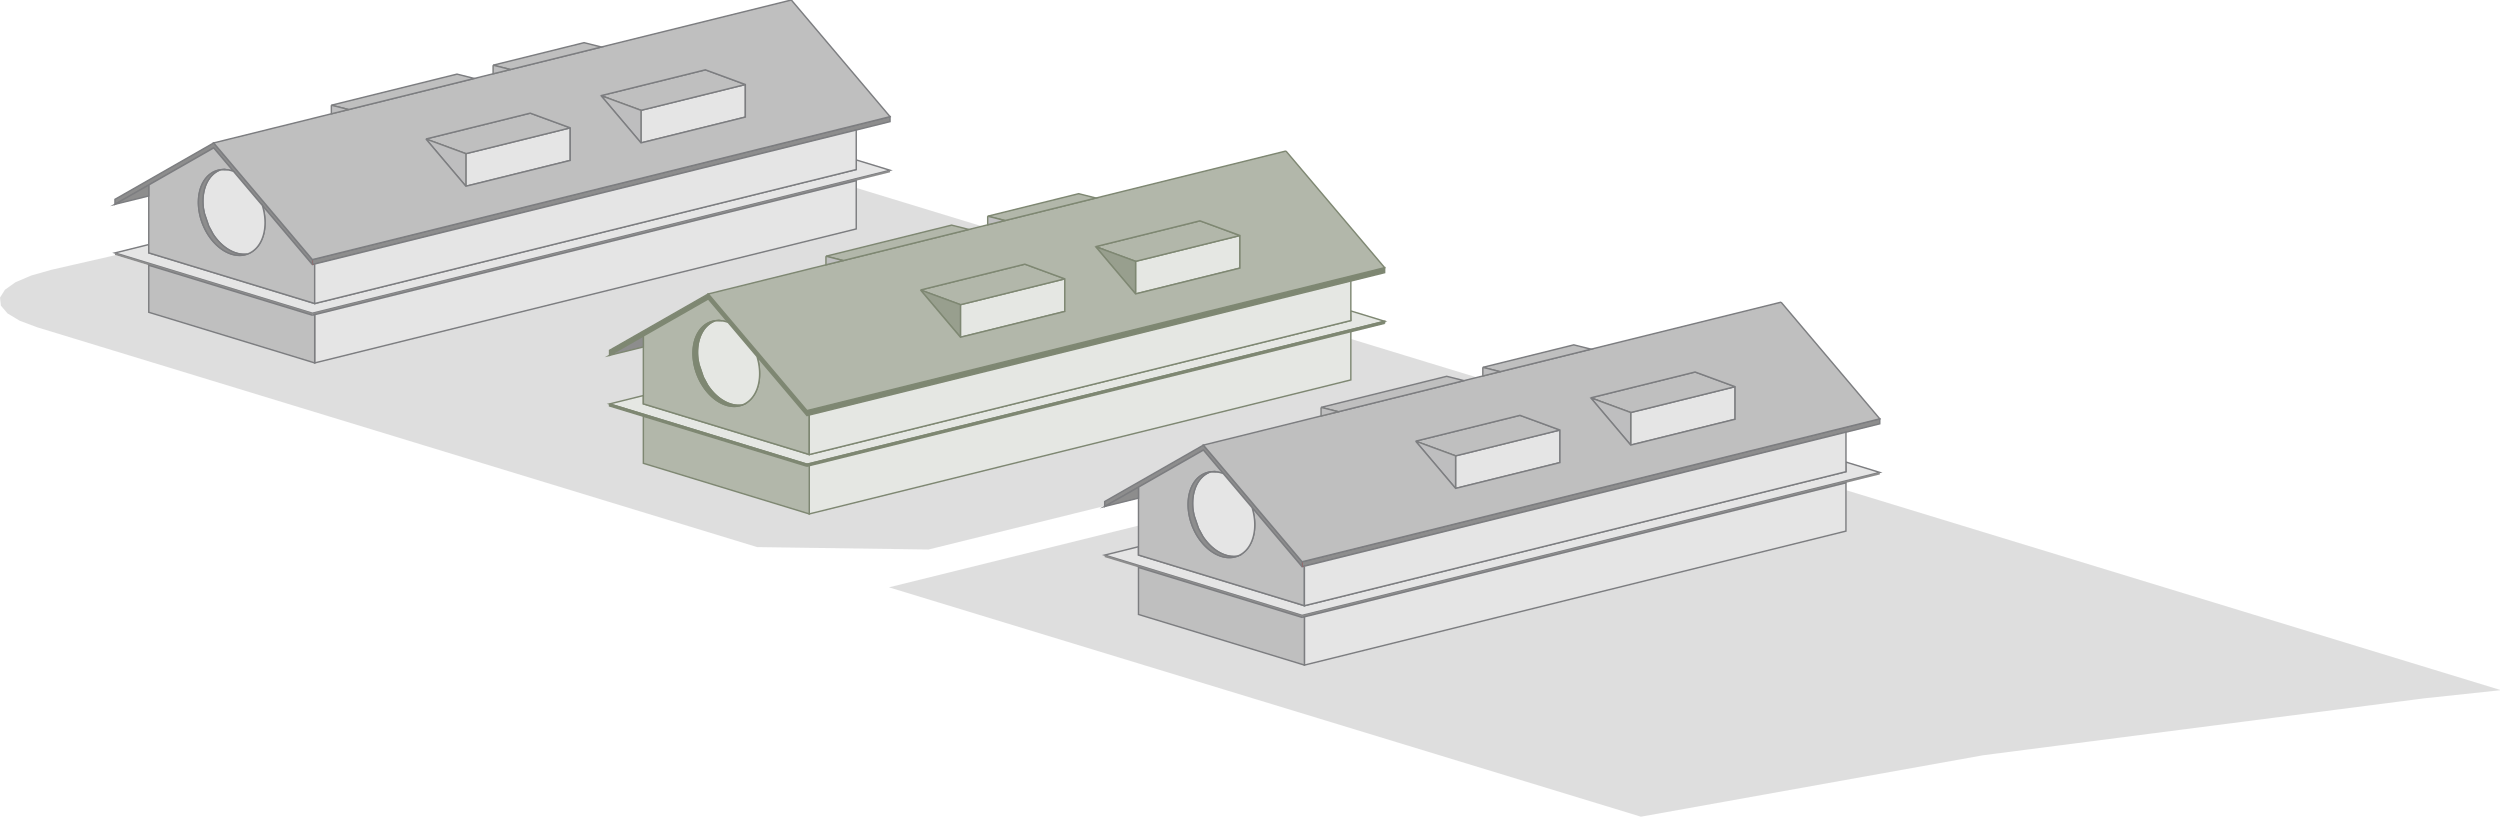 <?xml version="1.0" encoding="UTF-8" standalone="no"?>
<!DOCTYPE svg PUBLIC "-//W3C//DTD SVG 1.1//EN" "http://www.w3.org/Graphics/SVG/1.1/DTD/svg11.dtd">
<svg width="100%" height="100%" viewBox="0 0 1730 575" version="1.1" xmlns="http://www.w3.org/2000/svg" xmlns:xlink="http://www.w3.org/1999/xlink" xml:space="preserve" xmlns:serif="http://www.serif.com/" style="fill-rule:evenodd;clip-rule:evenodd;stroke-miterlimit:10;">
    <g transform="matrix(1,0,0,1,-121.69,-259.12)">
        <g id="Layer_9">
            <g id="Axo_B">
                <g>
                    <clipPath id="_clip1">
                        <path d="M-254.15,183.33L2106.39,183.33L2106.39,970.18L-254.15,970.18L-254.15,183.33"/>
                    </clipPath>
                    <g clip-path="url(#_clip1)">
                        <path d="M801.13,415.68L792.14,417.91L780.19,414.91L693.24,436.42L693.24,442.38L611.81,462.53L543.5,501.55L543.5,504.99L566.89,499.2L566.89,532.84L543.48,538.63L543.48,540.04L566.89,547.19L566.89,579.7L567.07,579.76L681.71,614.76L1056.47,522.02L1056.47,493.66L1143.71,520.3L1134.77,522.52L1122.82,519.52L1035.87,541.03L1035.87,546.99L954.44,567.14L886.13,606.16L886.13,609.26L764.21,639.39L645.61,637.71L147.3,485.57L135.37,481.09L126.93,476.04L122.31,470.63L121.69,465.08L125.11,459.61L132.42,454.43L143.33,449.76L157.41,445.78L201.63,435.67L224.63,442.69L224.63,475.17L339.45,510.26L714.22,417.53L714.22,389.14L801.13,415.68" style="fill:rgb(191,191,191);fill-opacity:0.5;"/>
                    </g>
                    <clipPath id="_clip2">
                        <path d="M-254.15,183.33L2106.39,183.33L2106.39,970.18L-254.15,970.18L-254.15,183.33"/>
                    </clipPath>
                    <g clip-path="url(#_clip2)">
                        <path d="M909.52,622.84L909.52,684.31L909.85,684.42L1024.67,719.47L1399.43,626.74L1399.43,598.4L1551.69,644.9L1852.34,736.71L1799.15,742.38L1494.24,781.72L1257.2,824.27L990.75,743L923.59,722.52L736.85,665.56L909.52,622.84" style="fill:rgb(191,191,191);fill-opacity:0.5;"/>
                    </g>
                    <g>
                        <clipPath id="_clip3">
                            <path d="M-254.15,183.33L2106.39,183.33L2106.39,970.18L-254.15,970.18L-254.15,183.33"/>
                        </clipPath>
                        <g clip-path="url(#_clip3)">
                            <path d="M1022.74,647.87L1422.49,548.96L1422.49,552.39L1022.74,651.31L1022.74,647.87" style="fill:rgb(141,141,141);stroke:rgb(124,125,128);stroke-width:1px;"/>
                            <path d="M1022.74,647.87L1022.74,651.31" style="fill:none;fill-rule:nonzero;stroke:rgb(255,0,0);stroke-width:0.09px;stroke-linecap:round;stroke-linejoin:round;"/>
                            <path d="M1022.74,651.31L954.44,570.57L886.13,609.6L886.13,606.16L954.44,567.14L1022.74,647.87L1022.74,651.31" style="fill:rgb(141,141,141);stroke:rgb(124,125,128);stroke-width:1px;"/>
                            <path d="M1022.74,651.31L1022.74,647.87" style="fill:none;fill-rule:nonzero;stroke:rgb(255,0,0);stroke-width:0.09px;stroke-linecap:round;stroke-linejoin:round;"/>
                            <path d="M1250.14,544.58L1322.35,526.71L1322.35,549.24L1250.14,567.11L1250.14,544.58" style="fill:rgb(229,229,229);stroke:rgb(124,125,128);stroke-width:1px;"/>
                            <path d="M1222.47,534.41L1294.68,516.54L1322.35,526.71L1250.14,544.58L1222.47,534.41" style="fill:rgb(191,191,191);stroke:rgb(124,125,128);stroke-width:1px;"/>
                            <path d="M1222.47,534.41L1250.14,544.58L1250.14,567.11L1222.47,534.41" style="fill:rgb(190,190,191);stroke:rgb(126,127,128);stroke-width:1px;"/>
                            <path d="M1128.96,574.57L1201.17,556.7L1201.17,579.23L1128.96,597.1L1128.96,574.57" style="fill:rgb(229,229,229);stroke:rgb(124,125,128);stroke-width:1px;"/>
                            <path d="M1101.29,564.39L1173.5,546.52L1201.17,556.7L1128.96,574.57L1101.29,564.39" style="fill:rgb(191,191,191);stroke:rgb(124,125,128);stroke-width:1px;"/>
                            <path d="M1101.29,564.39L1128.96,574.57L1128.96,597.1L1101.29,564.39" style="fill:rgb(190,190,191);stroke:rgb(126,127,128);stroke-width:1px;"/>
                            <path d="M1101.29,564.39L1106.51,570.56L1128.96,597.09L1201.17,579.22L1201.17,556.7L1173.5,546.53L1101.29,564.39M1222.47,534.41L1224.3,535.08L1222.87,534.87L1250.15,567.11L1322.36,549.24L1322.36,526.71L1294.69,516.54L1222.47,534.41M1354.18,468.22L1422.49,548.95L1022.75,647.86L954.44,567.13L1354.18,468.22" style="fill:rgb(191,191,191);stroke:rgb(124,125,128);stroke-width:1px;"/>
                            <path d="M1035.87,541.03L1122.82,519.52L1134.77,522.52L1047.83,544.03L1035.87,541.03" style="fill:rgb(191,191,191);stroke:rgb(124,125,128);stroke-width:1px;"/>
                            <path d="M1035.87,541.03L1047.83,544.03L1035.87,546.99L1035.87,541.03" style="fill:rgb(190,190,191);stroke:rgb(126,127,128);stroke-width:1px;"/>
                            <path d="M909.52,637.45L909.52,643.21L1024.34,678.27L1399.1,585.53L1398.89,578.83L1422.5,586.04L1022.75,684.96L886.11,643.24L909.52,637.45" style="fill:rgb(229,229,229);stroke:rgb(124,125,128);stroke-width:1px;"/>
                            <path d="M1422.5,587.45L1022.75,686.37L1022.75,684.96L1422.5,586.04L1422.5,587.45" style="fill:rgb(141,141,141);"/>
                            <path d="M954.44,570.57L968.17,586.82L967.41,586.54L966.44,586.25L965.48,586L964.52,585.81L963.56,585.67L962.6,585.58L961.66,585.54L960.73,585.56L959.8,585.63L958.89,585.74L957.99,585.92L957.11,586.14L956.25,586.41L955.4,586.73L954.57,587.11L953.77,587.53L952.99,588.01L952.23,588.53L951.5,589.09L950.8,589.7L950.12,590.36L949.47,591.06L948.86,591.81L948.27,592.59L947.73,593.42L947.21,594.28L946.72,595.18L946.28,596.12L945.87,597.08L945.49,598.08L945.15,599.11L944.86,600.17L944.6,601.26L944.37,602.36L944.2,603.49L944.06,604.65L943.95,605.82L943.9,607.01L943.87,608.21L943.9,609.42L943.95,610.65L944.06,611.88L944.2,613.12L944.37,614.36L944.6,615.61L944.86,616.85L945.15,618.09L945.49,619.34L945.87,620.56L946.28,621.78L946.72,622.99L947.21,624.18L947.73,625.36L948.27,626.52L948.86,627.66L949.47,628.79L950.12,629.88L950.8,630.95L951.5,631.99L952.23,633L952.99,633.98L953.77,634.93L954.57,635.85L955.4,636.73L956.25,637.57L957.11,638.37L957.99,639.13L958.89,639.85L959.8,640.52L960.73,641.15L961.66,641.74L962.6,642.29L963.56,642.77L964.52,643.22L965.48,643.61L966.44,643.96L967.41,644.26L968.37,644.5L969.34,644.69L970.29,644.84L971.25,644.92L972.19,644.96L973.13,644.94L974.05,644.88L974.96,644.76L975.86,644.58L976.74,644.37L977.61,644.09L978.45,643.76L979.28,643.39L980.09,642.97L980.87,642.5L981.62,641.98L982.35,641.41L983.06,640.79L983.74,640.14L984.38,639.43L984.99,638.7L985.58,637.91L986.13,637.09L986.65,636.22L987.13,635.33L987.58,634.39L987.99,633.42L988.36,632.42L988.7,631.39L989,630.33L989.26,629.25L989.48,628.14L989.66,627.01L989.8,625.85L989.9,624.68L989.96,623.49L989.98,622.29L989.96,621.07L989.9,619.85L989.8,618.61L989.66,617.38L989.48,616.13L989.26,614.89L989,613.65L988.7,612.41L988.36,611.17L988.13,610.4L1022.74,651.31L1024.34,650.91L1024.34,678.27L1024,678.16L1024,678.15L909.85,643.3L909.83,643.3L909.52,643.21L909.52,596.24L954.44,570.57" style="fill:rgb(191,191,191);stroke:rgb(124,125,128);stroke-width:1px;"/>
                            <path d="M1024.34,650.91L1022.74,651.31" style="fill:none;fill-rule:nonzero;stroke:rgb(255,0,0);stroke-width:0.09px;stroke-linecap:round;stroke-linejoin:round;"/>
                            <path d="M909.52,596.24L909.52,603.81L886.13,609.6L909.52,596.24" style="fill:rgb(141,141,141);stroke:rgb(124,125,128);stroke-width:1px;"/>
                            <path d="M886.11,643.24L1022.75,684.96L1022.75,686.37L886.11,644.65L886.11,643.24" style="fill:rgb(141,141,141);"/>
                            <path d="M1147.8,513.33L1210.76,497.76L1222.71,500.76L1159.75,516.33L1147.8,513.33" style="fill:rgb(191,191,191);stroke:rgb(124,125,128);stroke-width:1px;"/>
                            <path d="M1147.8,513.33L1159.75,516.33L1147.8,519.29L1147.8,513.33" style="fill:rgb(190,190,191);stroke:rgb(126,127,128);stroke-width:1px;"/>
                            <path d="M1024.34,650.91L1399.1,558.18L1399.1,585.53L1024.34,678.27L1024.34,650.91" style="fill:rgb(229,229,229);stroke:rgb(124,125,128);stroke-width:1px;"/>
                            <path d="M1024.34,685.97L1399.1,593.24L1399.1,626.63L1024.34,719.36L1024.34,685.97" style="fill:rgb(229,229,229);stroke:rgb(124,125,128);stroke-width:1px;"/>
                            <path d="M1022.75,686.37L1024.34,685.97L1024.34,719.36L909.52,684.31L909.52,651.8L1022.75,686.37" style="fill:rgb(191,191,191);stroke:rgb(124,125,128);stroke-width:1px;"/>
                            <path d="M959.27,585.69L964.64,585.84L965.48,586L965.64,586.04L966.44,586.25L967.41,586.54L968.17,586.82L969.8,588.74L988.13,610.4L988.36,611.17L988.7,612.41L989,613.65L989.26,614.89L989.26,614.92L989.48,616.13L989.66,617.38L989.76,618.23L989.8,618.61L989.9,619.85L989.96,621.07L989.98,622.29L989.98,622.36L989.96,623.49L989.9,624.68L989.8,625.85L989.66,627.01L989.48,628.14L989.26,629.25L989,630.33L988.7,631.39L988.36,632.42L987.99,633.42L987.58,634.39L987.13,635.33L987.05,635.49L986.65,636.22L986.13,637.09L985.58,637.91L984.99,638.7L984.38,639.43L983.74,640.14L983.06,640.79L982.35,641.41L981.62,641.98L980.87,642.5L980.09,642.97L979.28,643.39L978.45,643.76L977.78,644.02L977.18,644.11L976.25,644.17L975.32,644.18L975.1,644.17L974.37,644.15L973.42,644.06L973.31,644.05L972.46,643.92L971.5,643.73L970.54,643.49L969.56,643.18L968.6,642.84L967.64,642.45L966.68,642L965.73,641.51L965,641.1L964.78,640.97L964.56,640.83L963.85,640.38L963.66,640.26L963.3,640.01L962.92,639.75L962.02,639.07L961.12,638.35L960.23,637.6L959.37,636.79L958.52,635.96L957.7,635.07L956.89,634.16L956.11,633.21L955.35,632.23L955.12,631.9L954.62,631.22L953.99,630.28L951.01,624.77L948,615.91L947.33,612.47L947.32,612.35L947.17,611.11L947.07,609.88L947.02,608.65L947,607.44L947.02,606.24L947.07,605.05L947.17,603.88L947.2,603.71L947.32,602.72L947.5,601.59L947.72,600.48L947.98,599.39L948.28,598.34L948.62,597.31L948.99,596.31L949.4,595.34L949.85,594.41L950.33,593.51L950.57,593.11L950.85,592.64L951.4,591.81L951.98,591.03L952.6,590.29L953.25,589.59L953.92,588.93L954.62,588.32L955.35,587.76L956.11,587.24L956.89,586.76L957.7,586.34L958.52,585.96L959.2,585.7L959.27,585.69" style="fill:rgb(229,229,229);stroke:rgb(124,125,128);stroke-width:1px;"/>
                            <path d="M954.57,635.85L953.77,634.93L952.99,633.98L952.23,633L951.5,631.99L950.8,630.95L950.12,629.88L949.47,628.79L948.86,627.66L948.27,626.52L947.73,625.36L947.21,624.18L946.72,622.99L946.28,621.78L945.87,620.56L945.49,619.34L945.15,618.09L944.86,616.85L944.6,615.61L944.37,614.36L944.2,613.12L944.06,611.88L943.95,610.65L943.9,609.42L943.87,608.21L943.9,607.01L943.95,605.82L944.06,604.65L944.2,603.49L944.37,602.36L944.6,601.26L944.86,600.17L945.15,599.11L945.49,598.08L945.87,597.08L946.28,596.12L946.72,595.18L947.21,594.28L947.73,593.42L948.27,592.59L948.86,591.81L949.47,591.06L950.12,590.36L950.8,589.7L951.5,589.09L952.23,588.53L952.99,588.01L953.77,587.53L954.57,587.11L955.4,586.73L956.25,586.41L957.11,586.14L957.99,585.92L958.89,585.74L959.2,585.7L958.52,585.96L957.7,586.34L956.89,586.76L956.11,587.24L955.35,587.76L954.62,588.32L953.92,588.93L953.25,589.59L952.6,590.29L951.98,591.03L951.4,591.81L950.85,592.64L950.57,593.11L950.33,593.51L949.85,594.41L949.4,595.34L948.99,596.31L948.62,597.31L948.28,598.34L947.98,599.39L947.72,600.48L947.5,601.59L947.32,602.72L947.2,603.71L947.17,603.88L947.07,605.05L947.02,606.24L947,607.44L947.02,608.65L947.07,609.88L947.17,611.11L947.32,612.35L947.33,612.47L948,615.91L951.01,624.77L953.99,630.28L954.62,631.22L955.12,631.9L955.35,632.23L956.11,633.21L956.89,634.16L957.7,635.07L958.52,635.96L959.37,636.79L960.23,637.6L961.12,638.35L962.02,639.07L962.92,639.75L963.3,640.01L963.66,640.26L963.85,640.38L964.56,640.83L964.78,640.97L965,641.1L965.73,641.51L966.68,642L967.64,642.45L968.6,642.84L969.56,643.18L970.54,643.49L971.5,643.73L972.46,643.92L973.31,644.05L973.42,644.06L974.37,644.15L975.1,644.17L975.32,644.18L976.25,644.17L977.18,644.11L977.78,644.02L977.61,644.09L976.74,644.37L975.86,644.58L974.96,644.76L974.05,644.88L973.13,644.94L972.19,644.96L971.25,644.92L970.29,644.84L969.34,644.69L968.37,644.5L967.41,644.26L966.44,643.96L965.48,643.61L964.52,643.22L963.56,642.77L962.6,642.29L961.66,641.74L960.73,641.15L959.8,640.52L958.89,639.85L957.99,639.13L957.11,638.37L956.25,637.57L955.4,636.73L954.57,635.85" style="fill:rgb(141,141,141);stroke:rgb(124,125,128);stroke-width:1px;"/>
                        </g>
                    </g>
                    <g>
                        <clipPath id="_clip4">
                            <path d="M-254.15,183.33L2106.39,183.33L2106.39,970.18L-254.15,970.18L-254.15,183.33"/>
                        </clipPath>
                        <g clip-path="url(#_clip4)">
                            <path d="M337.86,438.77L737.6,339.85L737.6,343.29L337.86,442.2L337.86,438.77" style="fill:rgb(141,141,141);stroke:rgb(124,125,128);stroke-width:1px;"/>
                            <path d="M337.86,438.77L337.86,442.2" style="fill:none;fill-rule:nonzero;stroke:rgb(255,0,0);stroke-width:0.09px;stroke-linecap:round;stroke-linejoin:round;"/>
                            <path d="M337.86,442.2L269.55,361.47L201.24,400.5L201.24,397.06L269.55,358.03L337.86,438.77L337.86,442.2" style="fill:rgb(141,141,141);stroke:rgb(124,125,128);stroke-width:1px;"/>
                            <path d="M337.86,442.2L337.86,438.77" style="fill:none;fill-rule:nonzero;stroke:rgb(255,0,0);stroke-width:0.09px;stroke-linecap:round;stroke-linejoin:round;"/>
                            <path d="M565.26,335.47L637.46,317.61L637.46,340.14L565.26,358.01L565.26,335.47" style="fill:rgb(229,229,229);stroke:rgb(124,125,128);stroke-width:1px;"/>
                            <path d="M537.58,325.3L609.79,307.44L637.46,317.61L565.26,335.47L537.58,325.3" style="fill:rgb(191,191,191);stroke:rgb(124,125,128);stroke-width:1px;"/>
                            <path d="M537.58,325.3L565.26,335.47L565.26,358.01L537.58,325.3" style="fill:rgb(190,190,191);stroke:rgb(126,127,128);stroke-width:1px;"/>
                            <path d="M444.08,365.46L516.28,347.59L516.28,370.12L444.08,387.99L444.08,365.46" style="fill:rgb(229,229,229);stroke:rgb(124,125,128);stroke-width:1px;"/>
                            <path d="M416.41,355.29L488.61,337.42L516.28,347.59L444.08,365.46L416.41,355.29" style="fill:rgb(191,191,191);stroke:rgb(124,125,128);stroke-width:1px;"/>
                            <path d="M416.41,355.29L444.08,365.46L444.08,387.99L416.41,355.29" style="fill:rgb(190,190,191);stroke:rgb(126,127,128);stroke-width:1px;"/>
                            <path d="M416.41,355.29L421.63,361.46L444.08,387.99L516.29,370.12L516.29,347.59L488.62,337.42L416.41,355.29M537.58,325.3L539.41,325.97L537.98,325.76L565.26,358L637.47,340.13L637.47,317.6L609.8,307.43L537.58,325.3M669.29,259.12L737.6,339.85L337.86,438.76L269.55,358.03L669.29,259.12" style="fill:rgb(191,191,191);stroke:rgb(124,125,128);stroke-width:1px;"/>
                            <path d="M350.98,331.93L437.93,310.41L449.88,313.41L362.94,334.93L350.98,331.93" style="fill:rgb(191,191,191);stroke:rgb(124,125,128);stroke-width:1px;"/>
                            <path d="M350.98,331.93L362.94,334.93L350.98,337.88L350.98,331.93" style="fill:rgb(190,190,191);stroke:rgb(126,127,128);stroke-width:1px;"/>
                            <path d="M224.63,428.34L224.63,434.1L339.45,469.16L714.21,376.43L714,369.73L737.62,376.94L337.87,475.86L201.23,434.14L224.63,428.34" style="fill:rgb(229,229,229);stroke:rgb(124,125,128);stroke-width:1px;"/>
                            <path d="M737.62,378.35L337.87,477.26L337.87,475.86L737.62,376.94L737.62,378.35" style="fill:rgb(141,141,141);"/>
                            <path d="M269.55,361.47L283.29,377.71L282.52,377.44L281.56,377.14L280.59,376.9L279.63,376.71L278.67,376.56L277.72,376.48L276.78,376.44L275.84,376.45L274.92,376.52L274,376.64L273.11,376.81L272.23,377.03L271.36,377.31L270.52,377.63L269.69,378.01L268.88,378.42L268.1,378.9L267.35,379.42L266.62,379.98L265.91,380.6L265.23,381.26L264.59,381.96L263.97,382.7L263.39,383.49L262.84,384.31L262.32,385.18L261.84,386.07L261.39,387.01L260.98,387.98L260.6,388.97L260.27,390.01L259.97,391.06L259.72,392.15L259.49,393.26L259.31,394.39L259.17,395.55L259.07,396.71L259.01,397.9L258.99,399.1L259.01,400.32L259.07,401.54L259.17,402.78L259.31,404.02L259.49,405.26L259.72,406.51L259.97,407.75L260.27,408.99L260.6,410.23L260.98,411.46L261.39,412.67L261.84,413.89L262.32,415.08L262.84,416.25L263.39,417.42L263.97,418.56L264.59,419.68L265.23,420.77L265.91,421.84L266.62,422.88L267.35,423.9L268.1,424.88L268.88,425.83L269.69,426.74L270.52,427.62L271.36,428.46L272.23,429.27L273.11,430.03L274,430.74L274.92,431.42L275.84,432.05L276.78,432.64L277.72,433.18L278.67,433.67L279.63,434.11L280.59,434.51L281.56,434.86L282.52,435.15L283.49,435.4L284.45,435.59L285.41,435.73L286.36,435.81L287.3,435.86L288.24,435.84L289.16,435.77L290.08,435.66L290.98,435.48L291.86,435.26L292.72,434.98L293.57,434.66L294.4,434.29L295.2,433.86L295.98,433.39L296.74,432.87L297.47,432.3L298.17,431.69L298.85,431.04L299.5,430.33L300.11,429.59L300.69,428.8L301.25,427.98L301.76,427.12L302.25,426.22L302.69,425.28L303.1,424.32L303.48,423.31L303.81,422.29L304.12,421.22L304.38,420.14L304.59,419.04L304.77,417.9L304.91,416.75L305.01,415.57L305.07,414.39L305.1,413.18L305.07,411.97L305.01,410.74L304.91,409.51L304.77,408.28L304.59,407.03L304.38,405.79L304.12,404.55L303.81,403.3L303.48,402.06L303.24,401.29L337.86,442.2L339.45,441.81L339.45,469.16L339.12,469.05L224.97,434.2L224.94,434.2L224.63,434.1L224.63,387.14L269.55,361.47" style="fill:rgb(191,191,191);stroke:rgb(124,125,128);stroke-width:1px;"/>
                            <path d="M339.45,441.81L337.86,442.2" style="fill:none;fill-rule:nonzero;stroke:rgb(255,0,0);stroke-width:0.09px;stroke-linecap:round;stroke-linejoin:round;"/>
                            <path d="M224.63,387.14L224.63,394.71L201.24,400.5L224.63,387.14" style="fill:rgb(141,141,141);stroke:rgb(124,125,128);stroke-width:1px;"/>
                            <path d="M201.23,434.14L337.87,475.86L337.87,477.26L201.23,435.55L201.23,434.14" style="fill:rgb(141,141,141);"/>
                            <path d="M462.91,304.23L525.88,288.65L537.83,291.65L474.87,307.23L462.91,304.23" style="fill:rgb(191,191,191);stroke:rgb(124,125,128);stroke-width:1px;"/>
                            <path d="M462.91,304.23L474.87,307.23L462.91,310.19L462.91,304.23" style="fill:rgb(190,190,191);stroke:rgb(126,127,128);stroke-width:1px;"/>
                            <path d="M339.45,441.81L714.21,349.08L714.21,376.43L339.45,469.16L339.45,441.81" style="fill:rgb(229,229,229);stroke:rgb(124,125,128);stroke-width:1px;"/>
                            <path d="M339.45,476.87L714.21,384.14L714.21,417.53L339.45,510.26L339.45,476.87" style="fill:rgb(229,229,229);stroke:rgb(124,125,128);stroke-width:1px;"/>
                            <path d="M337.87,477.26L339.45,476.87L339.45,510.26L224.63,475.21L224.63,442.69L337.87,477.26" style="fill:rgb(191,191,191);stroke:rgb(124,125,128);stroke-width:1px;"/>
                            <path d="M274.38,376.59L279.76,376.73L280.59,376.9L280.75,376.94L281.56,377.14L282.52,377.44L283.29,377.71L284.91,379.63L303.24,401.29L303.48,402.06L303.81,403.3L304.12,404.55L304.38,405.79L304.38,405.81L304.59,407.03L304.77,408.28L304.87,409.12L304.91,409.51L305.01,410.74L305.07,411.97L305.1,413.18L305.1,413.26L305.07,414.39L305.01,415.57L304.91,416.75L304.77,417.9L304.59,419.04L304.38,420.14L304.12,421.22L303.81,422.29L303.48,423.31L303.1,424.32L302.69,425.28L302.25,426.22L302.16,426.38L301.76,427.12L301.25,427.98L300.69,428.8L300.11,429.59L299.5,430.33L298.85,431.04L298.17,431.69L297.47,432.3L296.74,432.87L295.98,433.39L295.2,433.86L294.4,434.29L293.57,434.66L292.9,434.92L292.29,435L291.36,435.07L290.43,435.08L290.21,435.07L289.48,435.04L288.54,434.95L288.43,434.94L287.57,434.82L286.62,434.62L285.65,434.38L284.68,434.08L283.71,433.74L282.76,433.34L281.79,432.9L280.85,432.4L280.12,431.99L279.9,431.87L279.67,431.72L278.97,431.28L278.78,431.15L278.04,430.65L277.13,429.97L276.23,429.25L275.35,428.49L274.48,427.69L273.63,426.85L272.81,425.97L272.01,425.06L271.23,424.11L270.47,423.13L270.23,422.79L269.74,422.11L269.11,421.17L266.12,415.66L263.11,406.8L262.45,403.36L262.43,403.25L262.29,402L262.19,400.77L262.13,399.55L262.11,398.33L262.13,397.13L262.19,395.94L262.29,394.78L262.31,394.61L262.43,393.62L262.62,392.49L262.83,391.38L263.09,390.29L263.4,389.23L263.73,388.2L264.1,387.2L264.51,386.23L264.96,385.3L265.44,384.4L265.69,384L265.96,383.54L266.52,382.71L267.09,381.93L267.71,381.18L268.36,380.49L269.03,379.83L269.74,379.21L270.47,378.65L271.23,378.13L272.01,377.65L272.81,377.23L273.63,376.86L274.31,376.6L274.38,376.59" style="fill:rgb(229,229,229);stroke:rgb(124,125,128);stroke-width:1px;"/>
                            <path d="M269.69,426.74L268.88,425.83L268.1,424.88L267.35,423.9L266.62,422.88L265.91,421.84L265.23,420.77L264.59,419.68L263.97,418.56L263.39,417.42L262.84,416.25L262.32,415.08L261.84,413.89L261.39,412.67L260.98,411.46L260.6,410.23L260.27,408.99L259.97,407.75L259.72,406.51L259.49,405.26L259.31,404.02L259.17,402.78L259.07,401.54L259.01,400.32L258.99,399.1L259.01,397.9L259.07,396.71L259.17,395.55L259.31,394.39L259.49,393.26L259.72,392.15L259.97,391.06L260.27,390.01L260.6,388.97L260.98,387.98L261.39,387.01L261.84,386.07L262.32,385.18L262.84,384.31L263.39,383.49L263.97,382.7L264.59,381.96L265.23,381.26L265.91,380.6L266.62,379.98L267.35,379.42L268.1,378.9L268.88,378.42L269.69,378.01L270.52,377.63L271.36,377.31L272.23,377.03L273.11,376.81L274,376.64L274.31,376.6L273.63,376.86L272.81,377.23L272.01,377.65L271.23,378.13L270.47,378.65L269.74,379.21L269.03,379.83L268.36,380.49L267.71,381.18L267.09,381.93L266.52,382.71L265.96,383.54L265.69,384L265.44,384.4L264.96,385.3L264.51,386.23L264.1,387.2L263.73,388.2L263.4,389.23L263.09,390.29L262.83,391.38L262.62,392.49L262.43,393.62L262.31,394.61L262.29,394.78L262.19,395.94L262.13,397.13L262.11,398.33L262.13,399.55L262.19,400.77L262.29,402L262.43,403.25L262.45,403.36L263.11,406.8L266.12,415.66L269.11,421.17L269.74,422.11L270.23,422.79L270.47,423.13L271.23,424.11L272.01,425.06L272.81,425.97L273.63,426.85L274.48,427.69L275.35,428.49L276.23,429.25L277.13,429.97L278.04,430.65L278.78,431.15L278.97,431.28L279.67,431.72L279.9,431.87L280.12,431.99L280.85,432.4L281.79,432.9L282.76,433.34L283.71,433.74L284.68,434.08L285.65,434.38L286.62,434.62L287.57,434.82L288.43,434.94L288.54,434.95L289.48,435.04L290.21,435.07L290.43,435.08L291.36,435.07L292.29,435L292.9,434.92L292.72,434.98L291.86,435.26L290.98,435.48L290.08,435.66L289.16,435.77L288.24,435.84L287.3,435.86L286.36,435.81L285.41,435.73L284.45,435.59L283.49,435.4L282.52,435.15L281.56,434.86L280.59,434.51L279.63,434.11L278.67,433.67L277.72,433.18L276.78,432.64L275.84,432.05L274.92,431.42L274,430.74L273.11,430.03L272.23,429.27L271.36,428.46L270.52,427.62L269.69,426.74" style="fill:rgb(141,141,141);stroke:rgb(124,125,128);stroke-width:1px;"/>
                        </g>
                    </g>
                    <g>
                        <clipPath id="_clip5">
                            <path d="M-254.15,183.33L2106.39,183.33L2106.39,970.18L-254.15,970.18L-254.15,183.33"/>
                        </clipPath>
                        <g clip-path="url(#_clip5)">
                            <path d="M680.12,543.26L1079.86,444.35L1079.86,447.79L680.12,546.7L680.12,543.26" style="fill:rgb(126,135,114);stroke:rgb(126,135,114);stroke-width:1px;"/>
                            <path d="M680.12,543.26L680.12,546.7" style="fill:none;fill-rule:nonzero;stroke:rgb(126,135,114);stroke-width:0.09px;stroke-linecap:round;stroke-linejoin:round;"/>
                            <path d="M680.12,546.7L611.81,465.97L543.5,504.99L543.5,501.55L611.81,462.53L680.12,543.26L680.12,546.7" style="fill:rgb(126,135,114);stroke:rgb(126,135,114);stroke-width:1px;"/>
                            <path d="M680.12,546.7L680.12,543.26" style="fill:none;fill-rule:nonzero;stroke:rgb(126,135,114);stroke-width:0.09px;stroke-linecap:round;stroke-linejoin:round;"/>
                            <path d="M907.51,439.97L979.72,422.1L979.72,444.63L907.51,462.5L907.51,439.97" style="fill:rgb(229,231,227);stroke:rgb(126,135,114);stroke-width:1px;"/>
                            <path d="M879.84,429.8L952.05,411.93L979.72,422.1L907.51,439.97L879.84,429.8" style="fill:rgb(178,183,170);stroke:rgb(126,135,114);stroke-width:1px;"/>
                            <path d="M879.84,429.8L907.51,439.97L907.51,462.5L879.84,429.8" style="fill:rgb(152,159,142);stroke:rgb(126,135,114);stroke-width:1px;"/>
                            <path d="M786.33,469.96L858.54,452.09L858.54,474.62L786.33,492.49L786.33,469.96" style="fill:rgb(229,231,227);stroke:rgb(126,135,114);stroke-width:1px;"/>
                            <path d="M758.66,459.79L830.87,441.92L858.54,452.09L786.33,469.96L758.66,459.79" style="fill:rgb(178,183,170);stroke:rgb(126,135,114);stroke-width:1px;"/>
                            <path d="M758.66,459.79L786.33,469.96L786.33,492.49L758.66,459.79" style="fill:rgb(152,159,142);stroke:rgb(126,135,114);stroke-width:1px;"/>
                            <path d="M758.66,459.79L763.88,465.96L786.33,492.49L858.54,474.62L858.54,452.09L830.87,441.92L758.66,459.79M879.84,429.8L881.67,430.47L880.24,430.26L907.52,462.5L979.73,444.63L979.73,422.1L952.06,411.93L879.84,429.8M1011.55,363.62L1079.86,444.35L680.12,543.26L611.81,462.53L1011.55,363.62" style="fill:rgb(178,183,170);stroke:rgb(126,135,114);stroke-width:1px;"/>
                            <path d="M693.24,436.42L780.19,414.91L792.14,417.91L705.2,439.43L693.24,436.42" style="fill:rgb(178,183,170);stroke:rgb(126,135,114);stroke-width:1px;"/>
                            <path d="M693.24,436.42L705.2,439.43L693.24,442.38L693.24,436.42" style="fill:rgb(190,190,191);stroke:rgb(126,135,114);stroke-width:1px;"/>
                            <path d="M566.89,532.84L566.89,538.6L681.71,573.66L1056.47,480.93L1056.26,474.23L1079.87,481.44L680.12,580.35L543.48,538.63L566.89,532.84" style="fill:rgb(229,231,227);stroke:rgb(126,135,114);stroke-width:1px;"/>
                            <path d="M1079.87,482.85L680.12,581.76L680.12,580.35L1079.87,481.44L1079.87,482.85" style="fill:rgb(126,135,114);stroke:rgb(126,135,114);stroke-width:1px;"/>
                            <path d="M611.81,465.97L625.54,482.21L624.78,481.93L623.82,481.64L622.85,481.39L621.89,481.2L620.93,481.06L619.98,480.98L619.04,480.93L618.1,480.95L617.17,481.02L616.26,481.13L615.36,481.31L614.48,481.53L613.62,481.81L612.77,482.12L611.94,482.5L611.14,482.92L610.36,483.4L609.6,483.92L608.87,484.48L608.17,485.09L607.49,485.76L606.84,486.45L606.23,487.2L605.64,487.99L605.1,488.81L604.58,489.67L604.09,490.57L603.65,491.51L603.24,492.47L602.86,493.47L602.53,494.5L602.23,495.56L601.97,496.65L601.75,497.75L601.57,498.89L601.43,500.04L601.33,501.21L601.27,502.4L601.24,503.6L601.27,504.82L601.33,506.04L601.43,507.27L601.57,508.51L601.75,509.75L601.97,511L602.23,512.24L602.53,513.49L602.86,514.73L603.24,515.95L603.65,517.17L604.09,518.38L604.58,519.57L605.1,520.75L605.64,521.91L606.23,523.05L606.84,524.18L607.49,525.27L608.17,526.34L608.87,527.38L609.6,528.4L610.36,529.38L611.14,530.32L611.94,531.24L612.77,532.12L613.62,532.96L614.48,533.76L615.36,534.52L616.26,535.24L617.17,535.92L618.1,536.55L619.04,537.13L619.98,537.68L620.93,538.16L621.89,538.61L622.85,539L623.82,539.35L624.78,539.65L625.74,539.89L626.71,540.08L627.66,540.23L628.62,540.31L629.56,540.35L630.5,540.34L631.42,540.27L632.34,540.15L633.23,539.98L634.11,539.76L634.98,539.48L635.82,539.15L636.65,538.78L637.46,538.36L638.24,537.89L638.99,537.37L639.72,536.8L640.43,536.19L641.11,535.53L641.75,534.83L642.36,534.09L642.95,533.3L643.5,532.48L644.02,531.62L644.5,530.72L644.95,529.78L645.36,528.81L645.74,527.81L646.07,526.79L646.37,525.72L646.63,524.64L646.85,523.53L647.03,522.4L647.17,521.24L647.27,520.07L647.33,518.89L647.35,517.68L647.33,516.46L647.27,515.24L647.17,514.01L647.03,512.77L646.85,511.52L646.63,510.28L646.37,509.04L646.07,507.8L645.74,506.56L645.5,505.79L680.12,546.7L681.71,546.31L681.71,573.66L681.37,573.55L681.37,573.54L567.22,538.69L567.2,538.69L566.89,538.6L566.89,491.63L611.81,465.97" style="fill:rgb(178,183,170);stroke:rgb(126,135,114);stroke-width:1px;"/>
                            <path d="M681.71,546.31L680.12,546.7" style="fill:none;fill-rule:nonzero;stroke:rgb(126,135,114);stroke-width:0.09px;stroke-linecap:round;stroke-linejoin:round;"/>
                            <path d="M566.89,491.63L566.89,499.21L543.5,504.99L566.89,491.63" style="fill:rgb(141,141,141);stroke:rgb(126,135,114);stroke-width:1px;"/>
                            <path d="M543.48,538.63L680.12,580.35L680.12,581.76L543.48,540.04L543.48,538.63" style="fill:rgb(126,135,114);stroke:rgb(126,135,114);stroke-width:1px;"/>
                            <path d="M805.17,408.73L868.13,393.15L880.08,396.15L817.13,411.73L805.17,408.73" style="fill:rgb(178,183,170);stroke:rgb(126,135,114);stroke-width:1px;"/>
                            <path d="M805.17,408.73L817.13,411.73L805.17,414.68L805.17,408.73" style="fill:rgb(190,190,191);stroke:rgb(126,135,114);stroke-width:1px;"/>
                            <path d="M681.71,546.31L1056.47,453.57L1056.47,480.93L681.71,573.66L681.71,546.31" style="fill:rgb(229,231,227);stroke:rgb(126,135,114);stroke-width:1px;"/>
                            <path d="M681.71,581.37L1056.47,488.63L1056.47,522.02L681.71,614.76L681.71,581.37" style="fill:rgb(229,231,227);stroke:rgb(126,135,114);stroke-width:1px;"/>
                            <path d="M680.12,581.76L681.71,581.37L681.71,614.76L566.89,579.71L566.89,547.19L680.12,581.76" style="fill:rgb(178,183,170);stroke:rgb(126,135,114);stroke-width:1px;"/>
                            <path d="M616.64,481.08L622.01,481.23L622.85,481.39L623.01,481.44L623.82,481.64L624.78,481.93L625.54,482.21L627.17,484.13L645.5,505.79L645.74,506.56L646.07,507.8L646.37,509.04L646.63,510.28L646.63,510.31L646.85,511.52L647.03,512.77L647.13,513.62L647.17,514.01L647.27,515.24L647.33,516.46L647.35,517.68L647.35,517.75L647.33,518.89L647.27,520.07L647.17,521.24L647.03,522.4L646.85,523.53L646.63,524.64L646.37,525.72L646.07,526.79L645.74,527.81L645.36,528.81L644.95,529.78L644.5,530.72L644.42,530.88L644.02,531.62L643.5,532.48L642.95,533.3L642.36,534.09L641.75,534.83L641.11,535.53L640.43,536.19L639.72,536.8L638.99,537.37L638.24,537.89L637.46,538.36L636.65,538.78L635.82,539.15L635.15,539.41L634.55,539.5L633.62,539.56L632.69,539.57L632.47,539.56L631.74,539.54L630.79,539.45L630.68,539.44L629.83,539.31L628.87,539.12L627.91,538.88L626.93,538.57L625.97,538.23L625.01,537.84L624.05,537.39L623.1,536.9L622.37,536.49L622.16,536.36L621.93,536.22L621.22,535.77L621.03,535.65L620.67,535.4L620.29,535.15L619.39,534.47L618.49,533.74L617.6,532.99L616.74,532.19L615.89,531.35L615.07,530.47L614.26,529.55L613.48,528.6L612.72,527.62L612.49,527.29L611.99,526.61L611.36,525.67L608.38,520.16L605.37,511.3L604.71,507.86L604.69,507.74L604.55,506.5L604.45,505.27L604.39,504.04L604.37,502.83L604.39,501.63L604.45,500.44L604.55,499.27L604.57,499.1L604.69,498.12L604.87,496.98L605.09,495.88L605.35,494.79L605.65,493.73L605.99,492.7L606.36,491.7L606.77,490.73L607.22,489.8L607.7,488.9L607.94,488.5L608.22,488.04L608.77,487.21L609.35,486.43L609.97,485.68L610.62,484.98L611.29,484.32L611.99,483.71L612.72,483.15L613.48,482.63L614.26,482.15L615.07,481.73L615.89,481.35L616.57,481.09L616.64,481.08" style="fill:rgb(229,231,227);stroke:rgb(126,135,114);stroke-width:1px;"/>
                            <path d="M611.94,531.24L611.14,530.32L610.36,529.38L609.6,528.4L608.87,527.38L608.17,526.34L607.49,525.27L606.84,524.18L606.23,523.05L605.64,521.91L605.1,520.75L604.58,519.57L604.09,518.38L603.65,517.17L603.24,515.95L602.86,514.73L602.53,513.49L602.23,512.24L601.97,511L601.75,509.75L601.57,508.51L601.43,507.27L601.33,506.04L601.27,504.82L601.24,503.6L601.27,502.4L601.33,501.21L601.43,500.04L601.57,498.89L601.75,497.75L601.97,496.65L602.23,495.56L602.53,494.5L602.86,493.47L603.24,492.47L603.65,491.51L604.09,490.57L604.58,489.67L605.1,488.81L605.64,487.99L606.23,487.2L606.84,486.45L607.49,485.76L608.17,485.09L608.87,484.48L609.6,483.92L610.36,483.4L611.14,482.92L611.94,482.5L612.77,482.12L613.62,481.81L614.48,481.53L615.36,481.31L616.26,481.13L616.57,481.09L615.89,481.35L615.07,481.73L614.26,482.15L613.48,482.63L612.72,483.15L611.99,483.71L611.29,484.32L610.62,484.98L609.97,485.68L609.35,486.43L608.77,487.21L608.22,488.04L607.94,488.5L607.7,488.9L607.22,489.8L606.77,490.73L606.36,491.7L605.99,492.7L605.65,493.73L605.35,494.79L605.09,495.88L604.87,496.98L604.69,498.12L604.57,499.1L604.55,499.27L604.45,500.44L604.39,501.63L604.37,502.83L604.39,504.04L604.45,505.27L604.55,506.5L604.69,507.74L604.71,507.86L605.37,511.3L608.38,520.16L611.36,525.67L611.99,526.61L612.49,527.29L612.72,527.62L613.48,528.6L614.26,529.55L615.07,530.47L615.89,531.35L616.74,532.19L617.6,532.99L618.49,533.74L619.39,534.47L620.29,535.15L620.67,535.4L621.03,535.65L621.22,535.77L621.93,536.22L622.16,536.36L622.37,536.49L623.1,536.9L624.05,537.39L625.01,537.84L625.97,538.23L626.93,538.57L627.91,538.88L628.87,539.12L629.83,539.31L630.68,539.44L630.79,539.45L631.74,539.54L632.47,539.56L632.69,539.57L633.62,539.56L634.55,539.5L635.15,539.41L634.98,539.48L634.11,539.76L633.23,539.98L632.34,540.15L631.42,540.27L630.5,540.34L629.56,540.35L628.62,540.31L627.66,540.23L626.71,540.08L625.74,539.89L624.78,539.65L623.82,539.35L622.85,539L621.89,538.61L620.93,538.16L619.98,537.68L619.04,537.13L618.1,536.55L617.17,535.92L616.26,535.24L615.36,534.52L614.48,533.76L613.62,532.96L612.77,532.12L611.94,531.24" style="fill:rgb(126,135,114);stroke:rgb(126,135,114);stroke-width:1px;"/>
                        </g>
                    </g>
                </g>
            </g>
        </g>
    </g>
    <g id="Haus_A">
    </g>
</svg>
